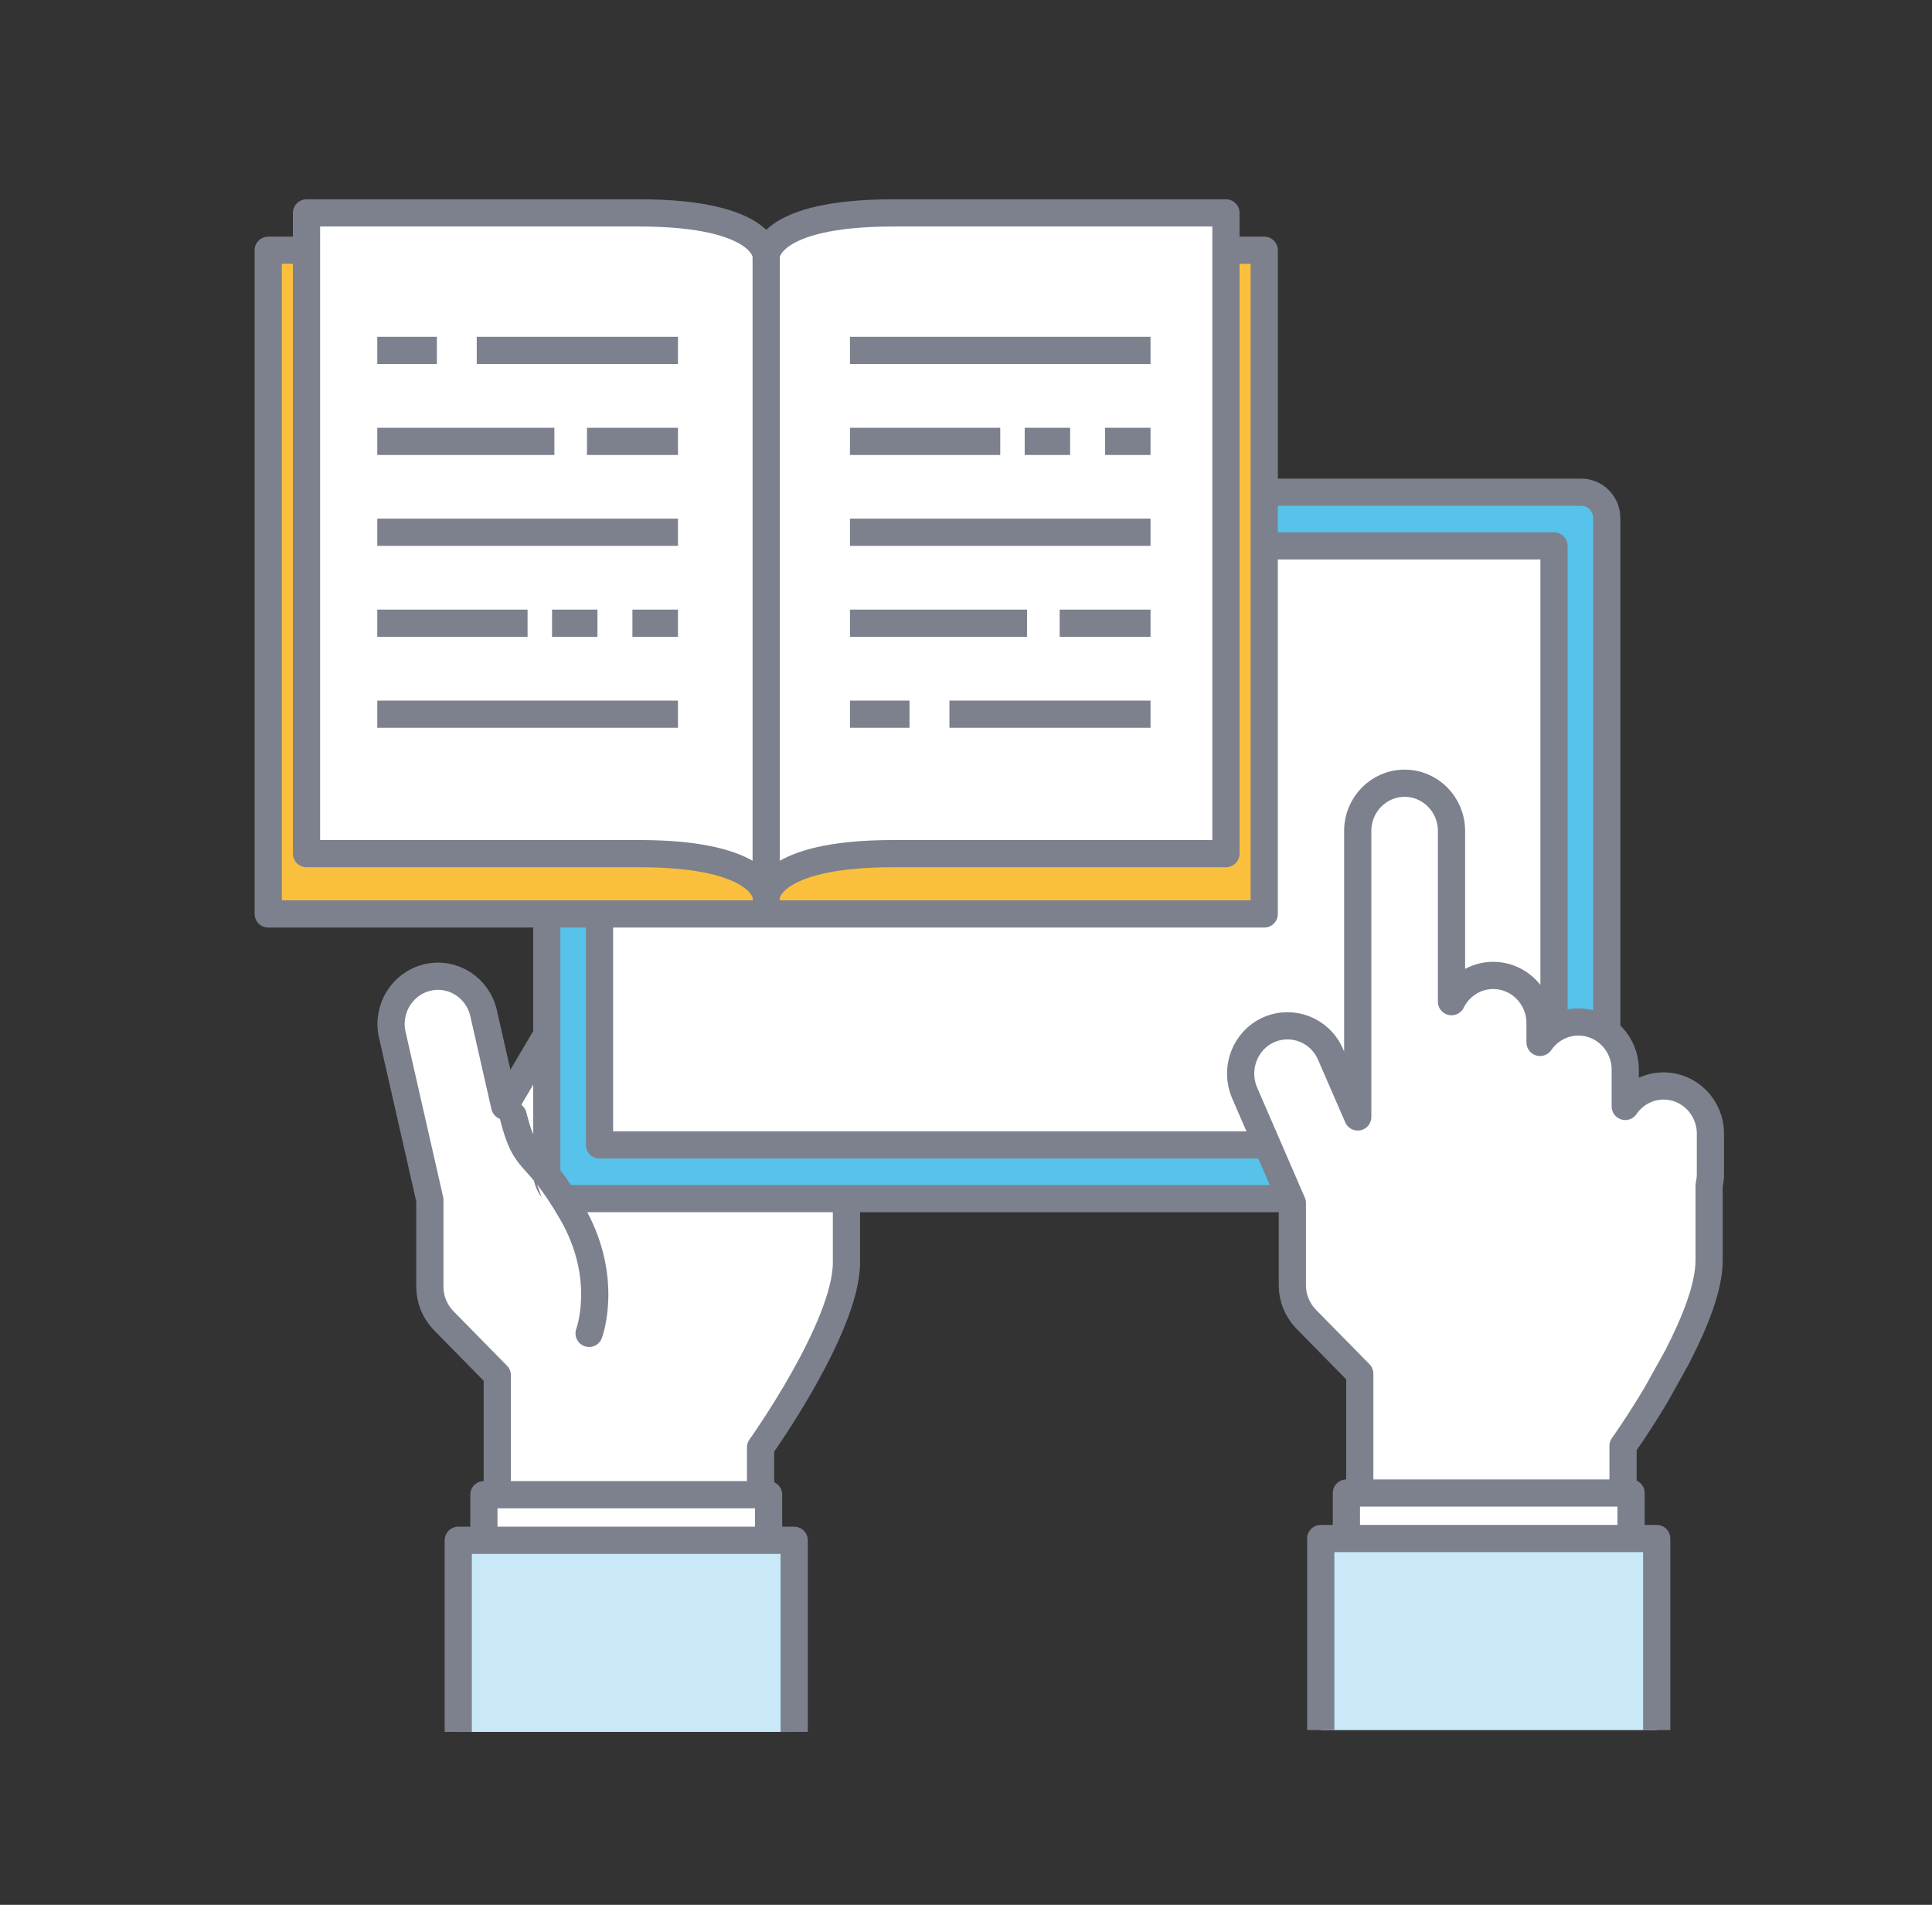 <svg width="71" height="70" viewBox="0 0 71 70" fill="none" xmlns="http://www.w3.org/2000/svg">
<rect x="0" y="0" width="71" height="70" fill="#333333" stroke="none"/>
<path d="M34.259 37.414C33.59 36.843 32.622 36.881 31.996 37.463L33.227 35.938C33.831 35.193 33.724 34.087 32.991 33.472C32.258 32.856 31.172 32.965 30.567 33.711L29.994 34.419L30.626 33.45C31.15 32.644 30.931 31.555 30.139 31.021C29.347 30.488 28.276 30.711 27.752 31.517L27.292 32.225C27.319 31.604 27.024 30.989 26.462 30.651C25.644 30.15 24.589 30.422 24.097 31.25L18.548 40.649L17.772 37.235C17.558 36.292 16.632 35.699 15.706 35.922C14.78 36.14 14.202 37.082 14.416 38.024L15.797 44.096V47.287C15.797 47.75 15.979 48.196 16.3 48.528L18.275 50.538V58.749H27.95V53.19C27.95 53.19 31.107 48.768 31.107 46.394V43.932L34.457 39.886C35.073 39.146 34.976 38.041 34.249 37.414H34.259Z" fill="white" stroke="#7D818D" stroke-linejoin="round"/>
<path d="M28.245 54.927H17.783V61.091H28.245V54.927Z" fill="white" stroke="#7D818D" stroke-linejoin="round"/>
<path d="M16.841 63.645V56.604H29.186V63.645" fill="#CAE9F8"/>
<path d="M16.841 63.645V56.604H29.186V63.645" stroke="#7D818D" stroke-linejoin="round"/>
<path d="M27.292 32.219L23.813 37.752" stroke="#7D818D" stroke-linecap="round" stroke-linejoin="round"/>
<path d="M29.994 34.419L26.345 39.952" stroke="#7D818D" stroke-linecap="round" stroke-linejoin="round"/>
<path d="M31.996 37.463L28.812 41.787" stroke="#7D818D" stroke-linecap="round" stroke-linejoin="round"/>
<path d="M58.11 18.089H21.031C20.514 18.089 20.094 18.515 20.094 19.041V43.094C20.094 43.62 20.514 44.047 21.031 44.047H58.11C58.627 44.047 59.047 43.62 59.047 43.094V19.041C59.047 18.515 58.627 18.089 58.11 18.089Z" fill="#57C3EA" stroke="#7D818D" stroke-linejoin="round"/>
<path d="M57.109 20.06H22.031V42.075H57.109V20.06Z" fill="white" stroke="#7D818D" stroke-linejoin="round"/>
<path d="M61.669 49.797C62.29 48.588 62.809 47.287 62.809 46.323V43.557C62.836 43.431 62.857 43.301 62.857 43.165V41.662C62.857 40.692 62.087 39.908 61.134 39.908C60.551 39.908 60.037 40.208 59.727 40.66V39.309C59.727 38.34 58.956 37.556 58.003 37.556C57.42 37.556 56.906 37.855 56.596 38.307V37.599C56.596 36.63 55.825 35.846 54.873 35.846C54.204 35.846 53.626 36.238 53.342 36.81V30.537C53.342 29.567 52.572 28.783 51.619 28.783C50.667 28.783 49.896 29.567 49.896 30.537V41.046L48.895 38.743C48.51 37.855 47.493 37.458 46.621 37.844C45.749 38.236 45.358 39.271 45.738 40.159L47.493 44.21V47.232C47.493 47.695 47.675 48.142 47.996 48.474L49.971 50.483V58.695H59.646V53.135C59.646 53.135 60.219 52.335 60.877 51.229L61.664 49.813L61.669 49.797Z" fill="white" stroke="#7D818D" stroke-linejoin="round"/>
<path d="M59.941 54.867H49.479V61.031H59.941V54.867Z" fill="white" stroke="#7D818D" stroke-linejoin="round"/>
<path d="M48.537 63.579V56.538H60.883V63.579" fill="#CAE9F8"/>
<path d="M48.537 63.579V56.538H60.883V63.579" stroke="#7D818D" stroke-linejoin="round"/>
<path d="M21.649 49C21.649 49 22.41 46.969 21.021 44.565C19.633 42.162 19.343 42.932 18.857 41" fill="white"/>
<path d="M21.649 49C21.649 49 22.41 46.969 21.021 44.565C19.633 42.162 19.343 42.932 18.857 41" stroke="#7D818D" stroke-linecap="round" stroke-linejoin="round"/>
<path d="M46.46 9.196H9.857V33.586H46.46V9.196Z" fill="#FAC03D" stroke="#7D818D" stroke-linejoin="round"/>
<path d="M28.159 32.955C28.159 32.955 28.132 31.37 23.487 31.37H11.264V7.824H23.487C28.159 7.824 28.159 9.409 28.159 9.409V32.955Z" fill="white" stroke="#7D818D" stroke-linejoin="round"/>
<path d="M28.159 32.955C28.159 32.955 28.185 31.37 32.83 31.37H45.053V7.824H32.83C28.159 7.824 28.159 9.409 28.159 9.409V32.955Z" fill="white" stroke="#7D818D" stroke-linejoin="round"/>
<path d="M13.865 12.877H16.054" stroke="#7D818D" stroke-linejoin="round"/>
<path d="M17.52 12.877H24.916" stroke="#7D818D" stroke-linejoin="round"/>
<path d="M13.865 16.221H20.373" stroke="#7D818D" stroke-linejoin="round"/>
<path d="M21.571 16.221H24.916" stroke="#7D818D" stroke-linejoin="round"/>
<path d="M13.865 19.559H24.916" stroke="#7D818D" stroke-linejoin="round"/>
<path d="M23.241 22.902H24.916" stroke="#7D818D" stroke-linejoin="round"/>
<path d="M20.287 22.902H21.956" stroke="#7D818D" stroke-linejoin="round"/>
<path d="M13.865 22.902H19.388" stroke="#7D818D" stroke-linejoin="round"/>
<path d="M13.865 26.246H24.916" stroke="#7D818D" stroke-linejoin="round"/>
<path d="M31.236 26.246H33.424" stroke="#7D818D" stroke-linejoin="round"/>
<path d="M34.891 26.246H42.281" stroke="#7D818D" stroke-linejoin="round"/>
<path d="M31.236 22.902H37.743" stroke="#7D818D" stroke-linejoin="round"/>
<path d="M38.942 22.902H42.281" stroke="#7D818D" stroke-linejoin="round"/>
<path d="M31.236 19.559H42.281" stroke="#7D818D" stroke-linejoin="round"/>
<path d="M40.611 16.221H42.281" stroke="#7D818D" stroke-linejoin="round"/>
<path d="M37.657 16.221H39.327" stroke="#7D818D" stroke-linejoin="round"/>
<path d="M31.236 16.221H36.758" stroke="#7D818D" stroke-linejoin="round"/>
<path d="M31.236 12.877H42.281" stroke="#7D818D" stroke-linejoin="round"/>
</svg>
